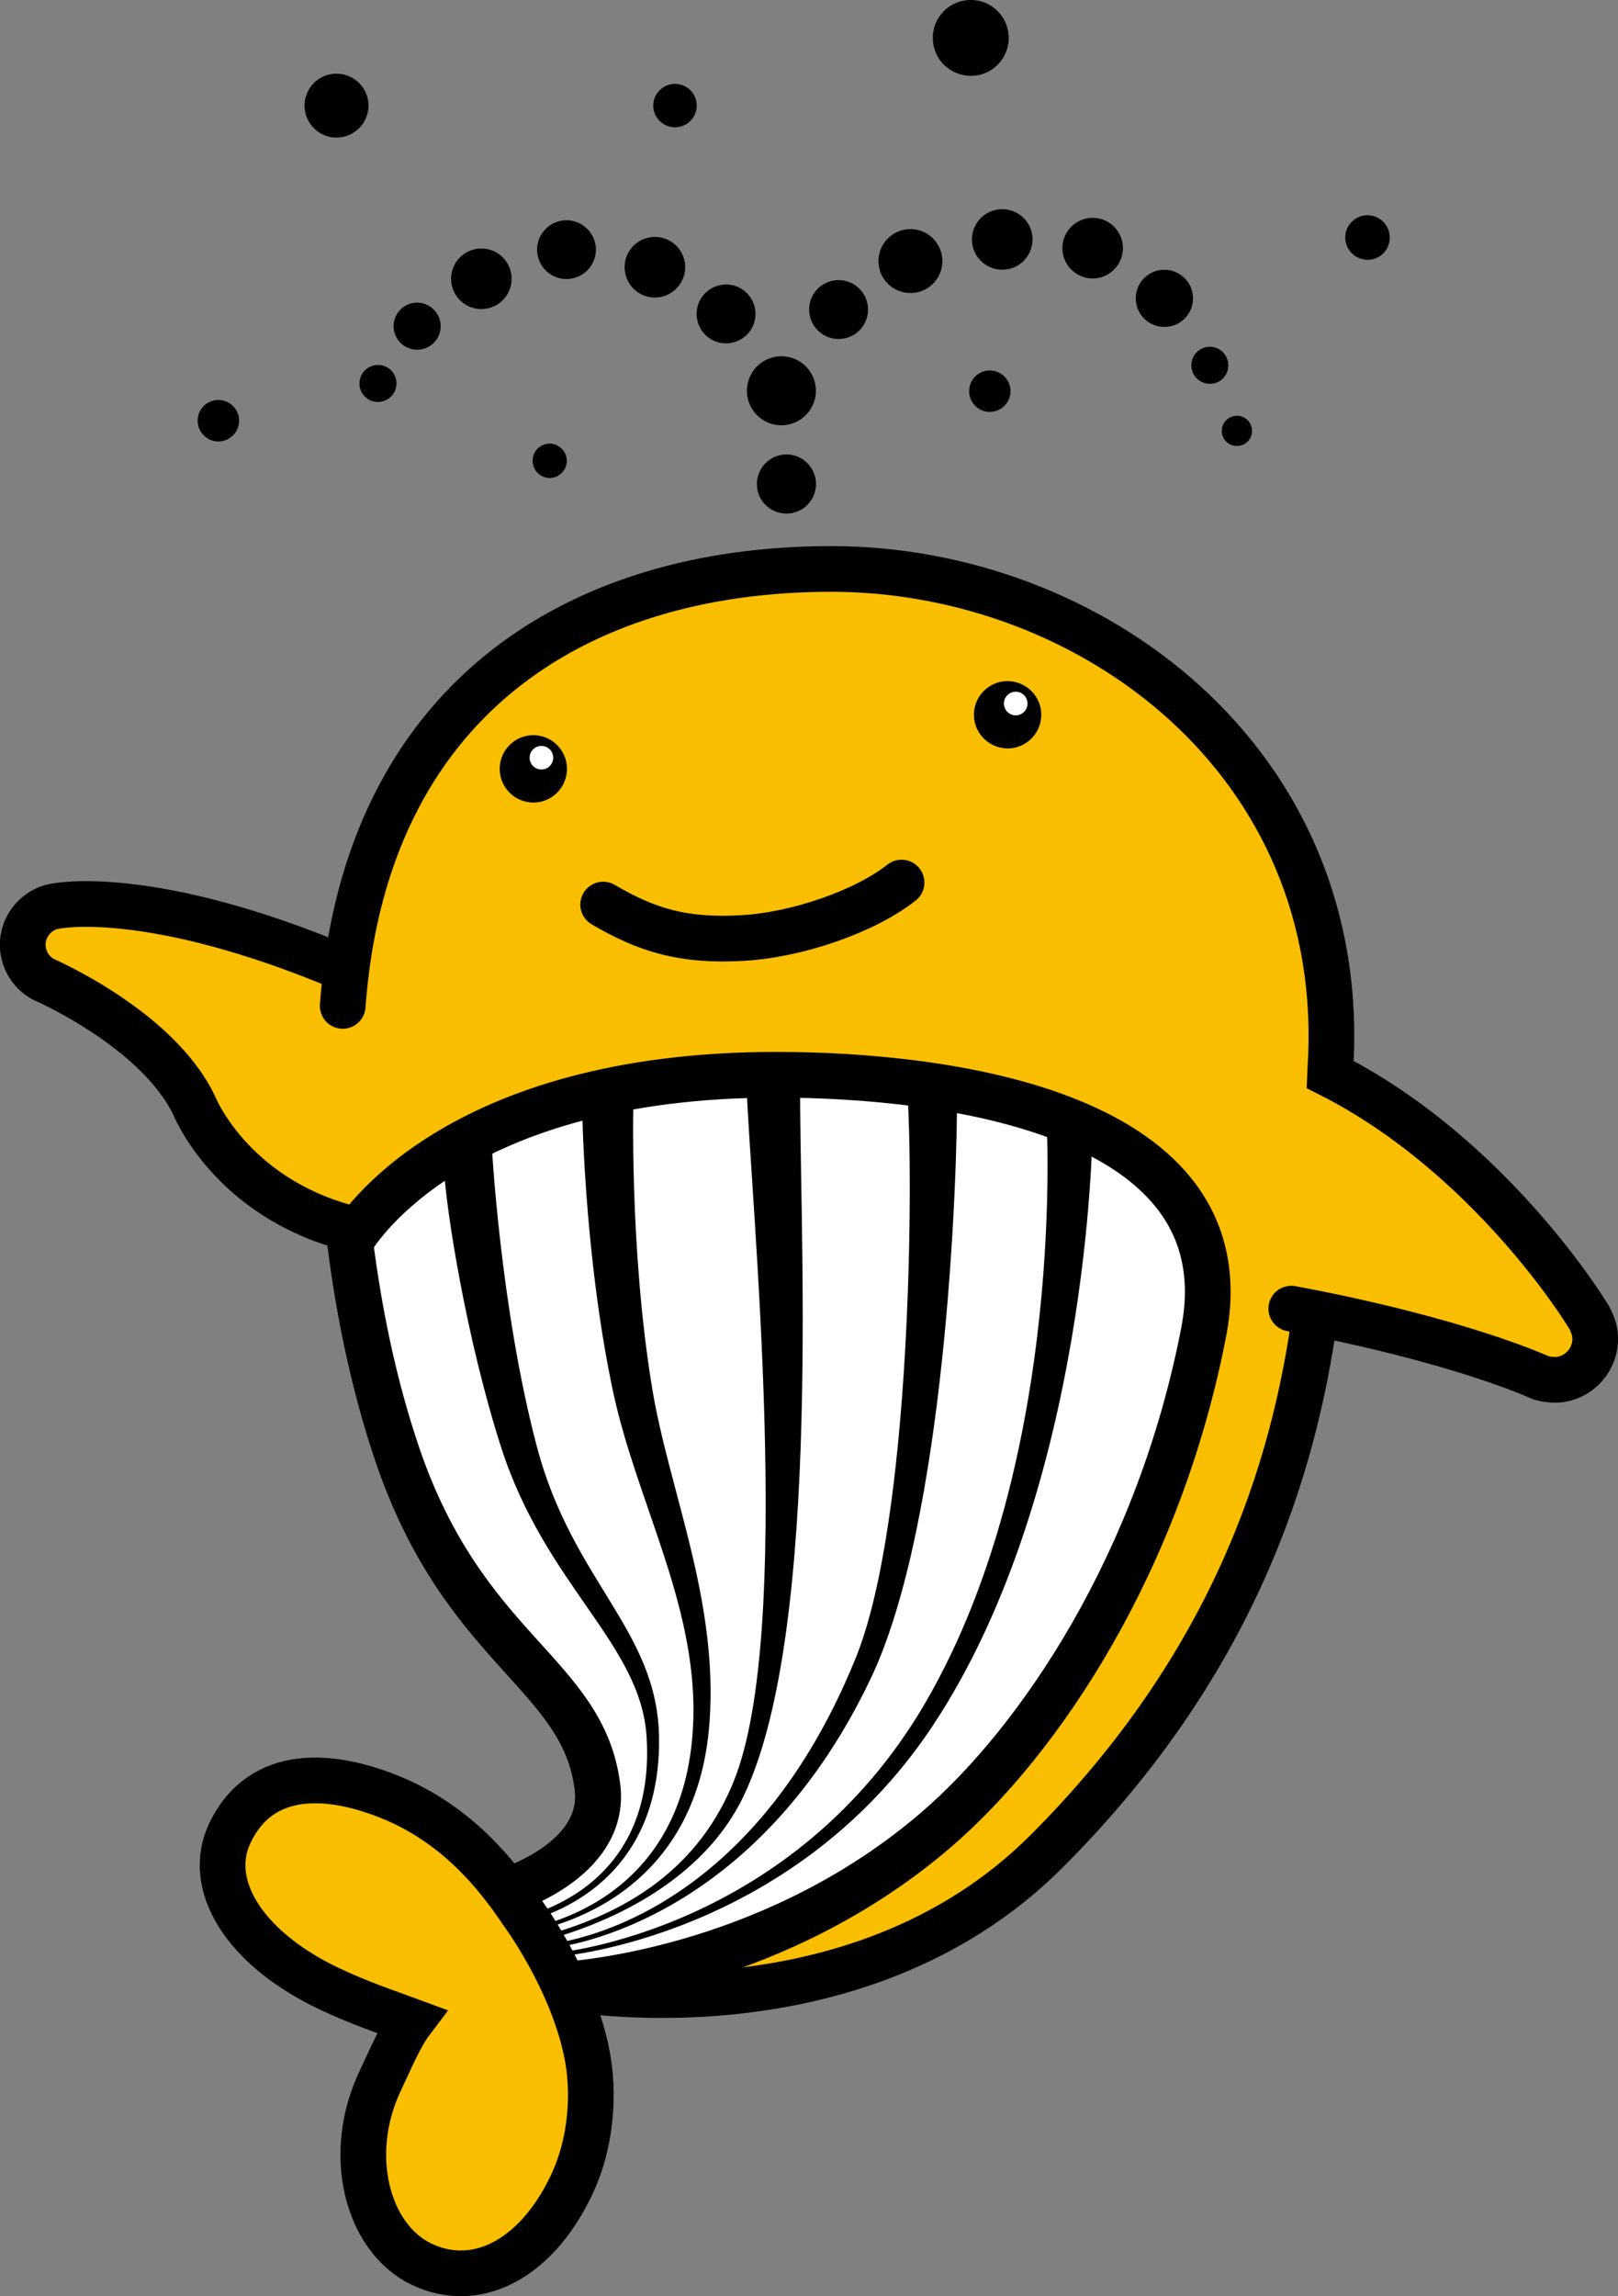<?xml version="1.0" encoding="UTF-8"?>
<svg id="_レイヤー_2" data-name="レイヤー 2" xmlns="http://www.w3.org/2000/svg" viewBox="0 0 191.96 272.38">
  <rect x="0" y="0" width="191.96" height="272.38" fill="#808080" stroke="none"/>
  <defs>
    <style>
      .cls-1 {
        fill: none;
        stroke-linecap: round;
      }

      .cls-1, .cls-2, .cls-3 {
        stroke: #000;
        stroke-width: 5.42px;
      }

      .cls-2, .cls-4 {
        fill: #f9be00;
      }

      .cls-3, .cls-5 {
        fill: #fff;
      }

      .cls-6, .cls-4, .cls-5 {
        stroke-width: 0px;
      }
    </style>
  </defs>
  <g id="_レイヤー_1-2" data-name="レイヤー 1">
    <g>
      <path class="cls-4" d="M189.17,158.07c-.09-.59-.51-1.68-.97-2.29,0,0-11.37-18.69-30.44-28.34.01-.26.03-.53.05-.78,2.29-36.47-28.56-59.17-59.17-59.18-29.88-.01-53.39,15.06-57.57,47.48l-.23-.08c-23.01-9.71-34.13-7.41-34.13-7.41-2.53.35-4.31,2.7-3.96,5.24.22,1.51,1.14,2.76,2.37,3.44,0,0,13.52,5.82,17.91,14.95,0,0,4.28,10.85,18.3,14.56,1.01,8.77,2.83,18.09,5.81,26.87,7.93,23.35,22.09,25.93,23.75,39.49,1.07,8.78-10.96,12.34-10.96,12.34l6.87,11.4s34.57,6.64,57.36-16.14c22.14-22.14,29.38-45.18,31.9-63.82,18.06,3.62,26.62,7.61,26.62,7.61.45.17,1.57.36,2.36.24,2.68-.39,4.53-2.89,4.12-5.56Z"/>
      <g>
        <path class="cls-6" d="M80.08,15.1c1.42,0,2.58-1.15,2.58-2.58s-1.16-2.57-2.58-2.57-2.58,1.16-2.58,2.57,1.15,2.58,2.58,2.58Z"/>
        <path class="cls-6" d="M162.02,30.81c1.45.13,2.74-.95,2.85-2.41.13-1.45-.96-2.73-2.41-2.86-1.45-.12-2.73.96-2.85,2.41-.13,1.45.96,2.73,2.41,2.85Z"/>
        <path class="cls-6" d="M114.83,8.99c2.48.19,4.63-1.65,4.83-4.14.2-2.48-1.66-4.65-4.14-4.84-2.48-.19-4.65,1.66-4.84,4.14-.19,2.48,1.66,4.64,4.14,4.83Z"/>
        <path class="cls-6" d="M65.03,56.7c1.12.09,2.1-.74,2.21-1.86.09-1.12-.75-2.1-1.86-2.21-1.12-.08-2.11.74-2.18,1.86-.1,1.12.73,2.1,1.84,2.2Z"/>
        <path class="cls-6" d="M39.63,16.31c2.08.16,3.91-1.4,4.08-3.49.16-2.08-1.41-3.91-3.5-4.07-2.08-.17-3.91,1.4-4.07,3.49-.16,2.09,1.4,3.9,3.49,4.08Z"/>
        <path class="cls-6" d="M25.71,52.36c1.36.1,2.54-.91,2.65-2.26.11-1.35-.91-2.54-2.26-2.65-1.35-.1-2.54.9-2.64,2.26-.11,1.36.91,2.54,2.25,2.65Z"/>
        <path class="cls-6" d="M117.23,48.86c1.36.1,2.54-.91,2.65-2.26.11-1.35-.91-2.54-2.26-2.65-1.35-.1-2.53.9-2.63,2.26-.11,1.35.91,2.54,2.25,2.65Z"/>
        <g>
          <path class="cls-6" d="M67.75,33.06c-1.91.3-3.69-1-3.99-2.9-.3-1.9,1.01-3.69,2.9-3.99,1.91-.3,3.69,1.01,4,2.91.29,1.9-1.01,3.68-2.92,3.98Z"/>
          <path class="cls-6" d="M57.67,36.62c-1.96.31-3.8-1.03-4.11-2.99-.31-1.96,1.03-3.8,2.99-4.11,1.96-.31,3.8,1.03,4.11,3,.3,1.96-1.04,3.79-3,4.1Z"/>
          <path class="cls-6" d="M119.46,31.95c-1.96.31-3.8-1.04-4.11-2.99-.3-1.96,1.04-3.8,3-4.1,1.96-.31,3.8,1.03,4.11,2.99.3,1.96-1.04,3.8-3,4.11Z"/>
          <path class="cls-6" d="M130.19,32.99c-1.95.3-3.8-1.04-4.11-3-.3-1.96,1.04-3.8,3-4.11,1.96-.3,3.8,1.04,4.1,3,.31,1.96-1.04,3.8-3,4.11Z"/>
          <path class="cls-6" d="M78.25,35.25c-1.96.31-3.8-1.03-4.1-3-.31-1.96,1.03-3.8,2.99-4.1,1.96-.31,3.8,1.02,4.11,2.99.3,1.96-1.04,3.8-3,4.11Z"/>
          <path class="cls-6" d="M108.6,34.71c-2.07.33-4.02-1.09-4.33-3.15-.33-2.07,1.09-4.02,3.16-4.34,2.07-.32,4,1.09,4.33,3.16.32,2.07-1.09,4.01-3.16,4.34Z"/>
          <path class="cls-6" d="M49.92,41.45c-1.52.24-2.95-.8-3.19-2.32-.24-1.53.8-2.96,2.32-3.2,1.52-.23,2.95.8,3.2,2.33.24,1.53-.8,2.96-2.34,3.19Z"/>
          <path class="cls-6" d="M45.18,47.66c-1.2.19-2.32-.63-2.51-1.83-.18-1.19.63-2.33,1.84-2.51,1.19-.2,2.32.63,2.5,1.83.19,1.19-.63,2.32-1.83,2.5Z"/>
          <path class="cls-6" d="M143.87,45.5c-1.19.19-2.32-.63-2.5-1.83-.19-1.2.63-2.32,1.83-2.51,1.2-.19,2.31.63,2.5,1.84.19,1.2-.63,2.32-1.83,2.51Z"/>
          <path class="cls-6" d="M138.67,38.74c-1.85.29-3.59-.97-3.88-2.82-.29-1.86.97-3.59,2.82-3.88,1.86-.29,3.6.98,3.89,2.83.29,1.85-.98,3.59-2.83,3.87Z"/>
          <path class="cls-6" d="M147.03,52.88c-.98.16-1.9-.51-2.06-1.48-.15-.99.52-1.91,1.5-2.06.98-.16,1.9.52,2.05,1.5.15.97-.51,1.9-1.5,2.04Z"/>
          <path class="cls-6" d="M93.84,60.88c-1.92.29-3.71-1.01-4-2.92-.3-1.91,1.01-3.71,2.93-4.01,1.9-.3,3.69,1.01,4,2.92.3,1.91-1.01,3.71-2.92,4.01Z"/>
          <path class="cls-6" d="M93.34,50.4c-2.23.35-4.32-1.17-4.68-3.41-.35-2.23,1.18-4.33,3.41-4.68,2.24-.35,4.33,1.18,4.68,3.41.35,2.24-1.18,4.32-3.41,4.67Z"/>
          <path class="cls-6" d="M86.68,40.69c-1.91.3-3.69-1-3.99-2.91-.31-1.9,1-3.69,2.91-3.99,1.91-.3,3.69,1,3.99,2.91.3,1.9-1,3.69-2.91,3.98Z"/>
          <path class="cls-6" d="M100.03,40.17c-1.9.3-3.69-1-3.99-2.91-.3-1.91,1-3.7,2.91-3.99,1.91-.3,3.69,1,3.99,2.91.3,1.91-1,3.7-2.91,3.99Z"/>
        </g>
      </g>
      <g>
        <path class="cls-6" d="M119.21,88.77c2.19.18,4.13-1.45,4.31-3.65.19-2.19-1.45-4.12-3.65-4.31-2.18-.19-4.12,1.44-4.31,3.63-.19,2.2,1.45,4.13,3.65,4.32Z"/>
        <path class="cls-5" d="M120.39,84.85c.77.06,1.45-.51,1.51-1.28.06-.77-.51-1.45-1.27-1.51-.78-.07-1.45.5-1.52,1.27-.07.78.51,1.45,1.27,1.52Z"/>
      </g>
      <g>
        <path class="cls-6" d="M62.93,95.19c2.21.18,4.13-1.45,4.32-3.65.19-2.19-1.44-4.13-3.64-4.32-2.2-.18-4.12,1.45-4.31,3.64-.19,2.21,1.45,4.13,3.64,4.32Z"/>
        <path class="cls-5" d="M64.12,91.27c.77.07,1.45-.51,1.51-1.28.06-.77-.51-1.44-1.28-1.5-.76-.07-1.44.5-1.51,1.27-.07.77.5,1.45,1.27,1.51Z"/>
      </g>
      <path class="cls-1" d="M71.56,107.3c5.15,3.03,9.49,4.38,16.55,3.97,6.49-.38,14.48-3.13,18.85-6.58"/>
      <path class="cls-1" d="M41.06,114.96l-.23-.08c-23.01-9.71-34.13-7.41-34.13-7.41-2.53.35-4.31,2.7-3.96,5.24.22,1.51,1.14,2.76,2.37,3.44,0,0,13.52,5.82,17.91,14.95,0,0,4.28,10.85,18.3,14.56,1.01,8.77,2.83,18.09,5.81,26.87,7.93,23.35,22.09,25.93,23.75,39.49,1.07,8.78-10.96,12.34-10.96,12.34l6.87,11.4s34.57,6.64,57.36-16.14c22.14-22.14,29.38-45.18,31.9-63.82"/>
      <path class="cls-1" d="M153.2,155.23c20.05,3.75,29.52,8.17,29.52,8.17.45.17,1.57.36,2.36.24,2.68-.39,4.53-2.89,4.12-5.56-.09-.59-.51-1.68-.97-2.29,0,0-11.37-18.69-30.43-28.34.01-.26.03-.53.04-.78,2.29-36.47-28.56-59.17-59.17-59.18-30.92-.02-55.02,16.12-57.94,50.92-.03.3-.05.6-.07.91"/>
      <path class="cls-3" d="M92.12,127.49c-38.18,0-49.62,18.18-50.57,19.84,1.04,8.28,2.81,16.98,5.6,25.2,7.93,23.35,22.09,25.93,23.75,39.49,1.07,8.78-10.96,12.34-10.96,12.34l6.68,11.09c3.71-.25,25.84-2.41,44.45-18.41,12.31-10.58,26.47-31.71,31.74-59.06,5-25.97-30.58-30.49-50.69-30.49Z"/>
      <path class="cls-2" d="M69.59,243.4c.97,4.71.65,10.75-1.85,15.93-4.21,8.75-11.29,12.34-17.75,9.24-6.45-3.11-9.05-13.08-4.84-21.83,1.15-2.4,2.28-5.18,3.65-6.99h0c-2.98-1.1-6.14-2.13-9.92-3.93-9.99-4.81-14.53-12.3-11.59-18.41,3.79-7.88,12.2-7.04,19.18-4.16,7.73,3.19,12.45,9.07,15.41,13.48,0,0,5.89,7.88,7.7,16.66Z"/>
      <path class="cls-6" d="M66.71,231.57c-1.03.02,27.23-2.29,43.11-29.65,16.91-29.13,14.32-69.69,14.32-69.69l5.47,2.02s-.35,42.46-18.99,70.52c-16.83,25.32-44.74,27.25-43.47,27.23"/>
      <path class="cls-6" d="M107.63,129.25c.76,10.15.56,50.98-6.11,67.43-13.15,32.46-36.47,33.92-36.97,34l.53.45c.23-.03,23.88-1.97,38.2-31.97,8.9-18.63,10.35-59.45,10.26-69.92h-5.91Z"/>
      <path class="cls-6" d="M94.94,128.22h-6.4c.53,14.52,5.72,65.31-1.5,83.1-5.37,13.25-17.34,17.14-25.58,19.11l.42.41c7.57-1.57,20.91-6.42,26.36-17.83,9.54-19.97,6.47-69.97,6.7-84.8Z"/>
      <path class="cls-6" d="M62.15,229.3c3.68-.65,20.54-4.35,22.03-25.02,1.05-14.58-4.8-27.42-6.81-39.62-2.76-16.77-2.21-34.61-2.21-34.61l-6.11.52s.14,17.81,3.67,34.44c2.77,13.03,9.89,25.15,9.54,38.79-.53,20.74-16.72,24.52-20.53,25.12"/>
      <path class="cls-6" d="M60.26,227.78s17.7-2.27,16.45-21.78c-.71-11.08-12-17.91-17.28-34.39-4.13-12.9-6.55-28.32-6.78-33.24-.06-1.3,5.67-2.84,5.67-2.84,0,0,1,19.54,5.38,36.09,4.25,16.06,14.34,21.75,14.49,34.54.24,19.54-16.97,22.03-16.97,22.03"/>
    </g>
  </g>
</svg>